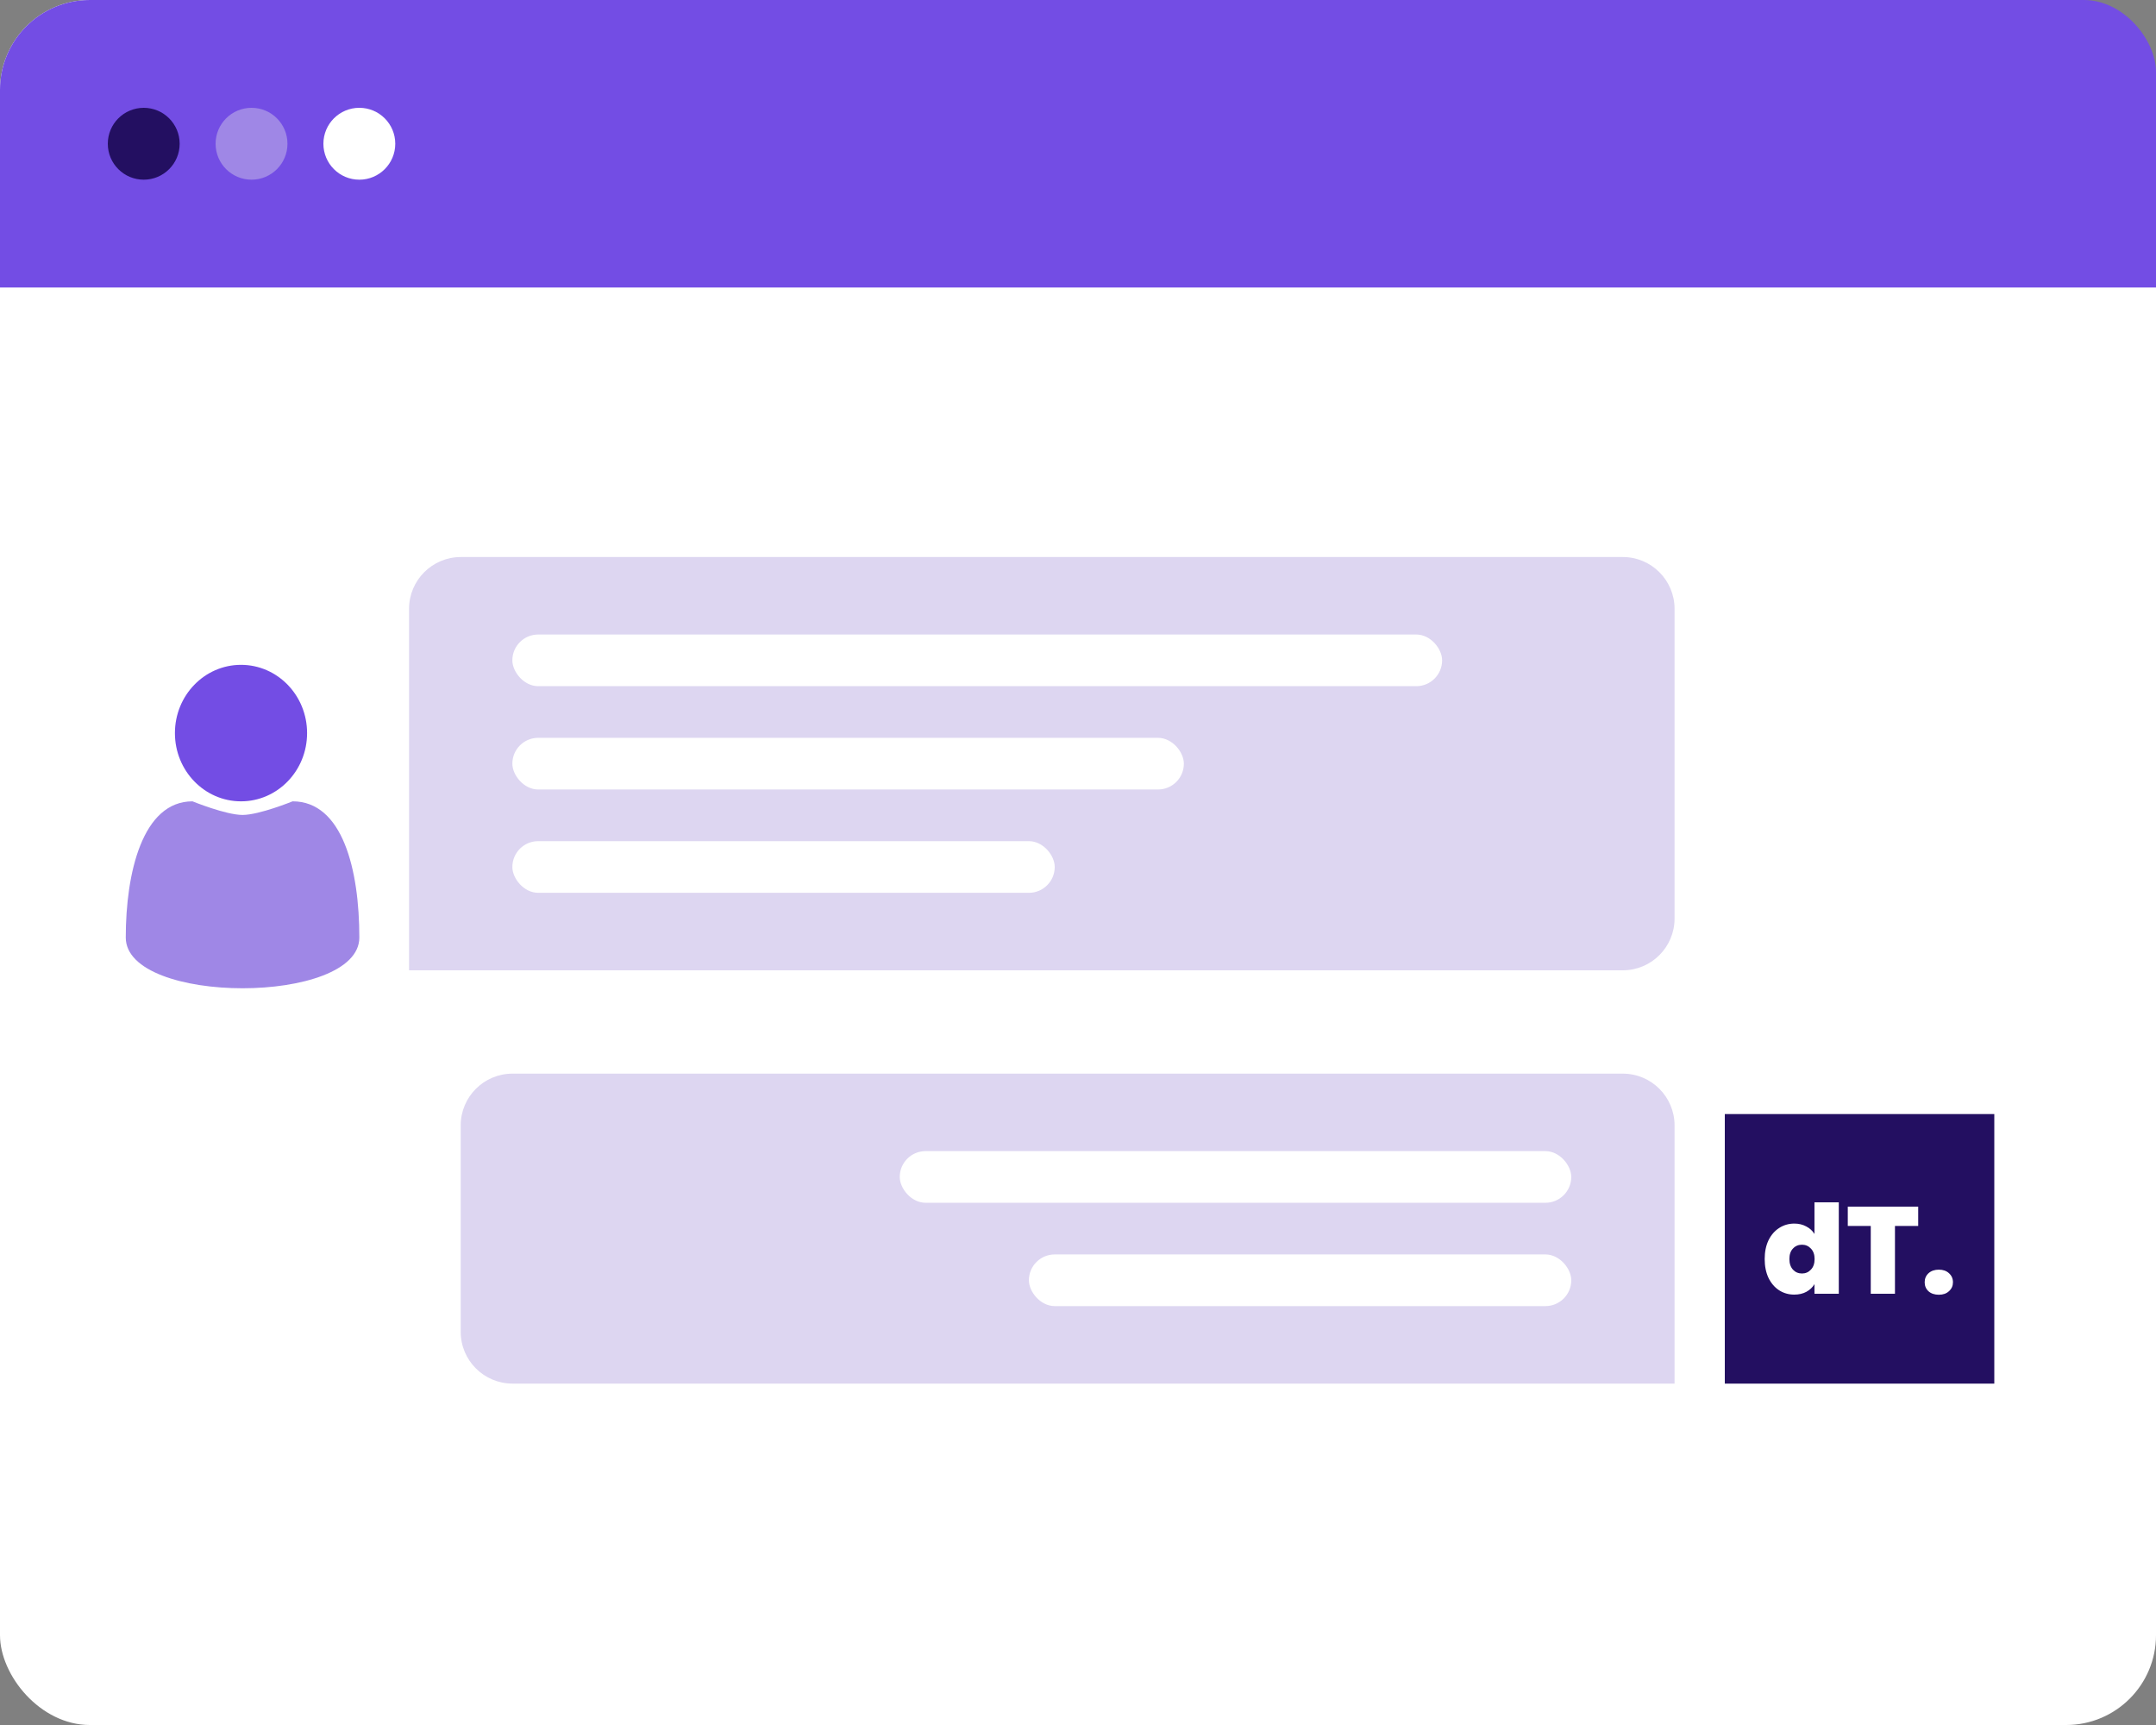 <svg width="120" height="96" viewBox="0 0 120 96" fill="none" xmlns="http://www.w3.org/2000/svg">
<rect x="0" y="0" width="120" height="96" fill="#808080" stroke="none"/>
<g clip-path="url(#clip0_4030_7240)">
<rect width="120" height="96" rx="5" fill="white"/>
<g clip-path="url(#clip1_4030_7240)">
<path d="M20 52.174C20 55.941 7 55.941 7 52.174C7 48.584 7.929 44.596 10.714 44.596C10.714 44.596 12.571 45.353 13.499 45.353C14.428 45.353 16.285 44.596 16.285 44.596C19.072 44.596 20 48.407 20 52.174Z" fill="#9F87E6"/>
<path d="M13.414 44.596C15.445 44.596 17.092 42.896 17.092 40.798C17.092 38.7 15.445 37 13.414 37C11.383 37 9.736 38.7 9.736 40.798C9.736 42.896 11.383 44.596 13.414 44.596Z" fill="#734DE4"/>
</g>
<path d="M0 5C0 2.239 2.239 0 5 0H115.987C118.203 0 120 1.797 120 4.013V16H0V5Z" fill="#734DE4"/>
<circle cx="8" cy="8" r="2" fill="#230F61"/>
<circle cx="14" cy="8" r="2" fill="#9F87E6"/>
<circle cx="20" cy="8" r="2" fill="white"/>
<path d="M22.767 33.884C22.767 32.291 24.058 31 25.651 31H90.32C91.913 31 93.204 32.291 93.204 33.884V51.116C93.204 52.709 91.913 54 90.32 54H22.767V33.884Z" fill="#DDD6F1"/>
<path d="M25.642 62.634C25.642 61.041 26.933 59.75 28.526 59.75H90.32C91.913 59.75 93.204 61.041 93.204 62.634V77H28.526C26.933 77 25.642 75.709 25.642 74.116V62.634Z" fill="#DDD6F1"/>
<rect x="28.517" y="35.312" width="51.75" height="2.875" rx="1.438" fill="white"/>
<rect x="28.517" y="41.062" width="37.375" height="2.875" rx="1.438" fill="white"/>
<rect x="28.517" y="46.812" width="30.188" height="2.875" rx="1.438" fill="white"/>
<rect x="50.079" y="64.062" width="37.375" height="2.875" rx="1.438" fill="white"/>
<rect x="57.267" y="69.812" width="30.188" height="2.875" rx="1.438" fill="white"/>
<rect width="15" height="15" transform="translate(96 62)" fill="#230F61"/>
<path d="M98.22 70.068C98.22 69.669 98.291 69.321 98.433 69.023C98.58 68.725 98.779 68.496 99.031 68.336C99.283 68.175 99.563 68.095 99.87 68.095C100.118 68.095 100.338 68.148 100.53 68.253C100.727 68.354 100.881 68.494 100.991 68.672V66.912H102.345V72H100.991V71.464C100.885 71.642 100.736 71.785 100.544 71.89C100.351 71.995 100.124 72.048 99.863 72.048C99.556 72.048 99.276 71.968 99.024 71.808C98.777 71.647 98.58 71.418 98.433 71.12C98.291 70.817 98.22 70.467 98.22 70.068ZM100.998 70.068C100.998 69.821 100.929 69.626 100.791 69.484C100.658 69.342 100.493 69.271 100.296 69.271C100.095 69.271 99.927 69.342 99.794 69.484C99.662 69.621 99.595 69.816 99.595 70.068C99.595 70.316 99.662 70.513 99.794 70.659C99.927 70.802 100.095 70.873 100.296 70.873C100.493 70.873 100.658 70.802 100.791 70.659C100.929 70.517 100.998 70.32 100.998 70.068ZM106.764 67.153V68.226H105.471V72H104.124V68.226H102.845V67.153H106.764ZM107.915 72.055C107.677 72.055 107.484 71.991 107.338 71.862C107.196 71.73 107.125 71.562 107.125 71.361C107.125 71.159 107.196 70.992 107.338 70.859C107.484 70.726 107.677 70.659 107.915 70.659C108.149 70.659 108.337 70.726 108.479 70.859C108.626 70.992 108.699 71.159 108.699 71.361C108.699 71.558 108.626 71.723 108.479 71.856C108.337 71.989 108.149 72.055 107.915 72.055Z" fill="white"/>
</g>
<defs>
<clipPath id="clip0_4030_7240">
<rect width="120" height="96" rx="4.019" fill="white"/>
</clipPath>
<clipPath id="clip1_4030_7240">
<rect width="13" height="18" fill="white" transform="translate(7 37)"/>
</clipPath>
</defs>
</svg>
